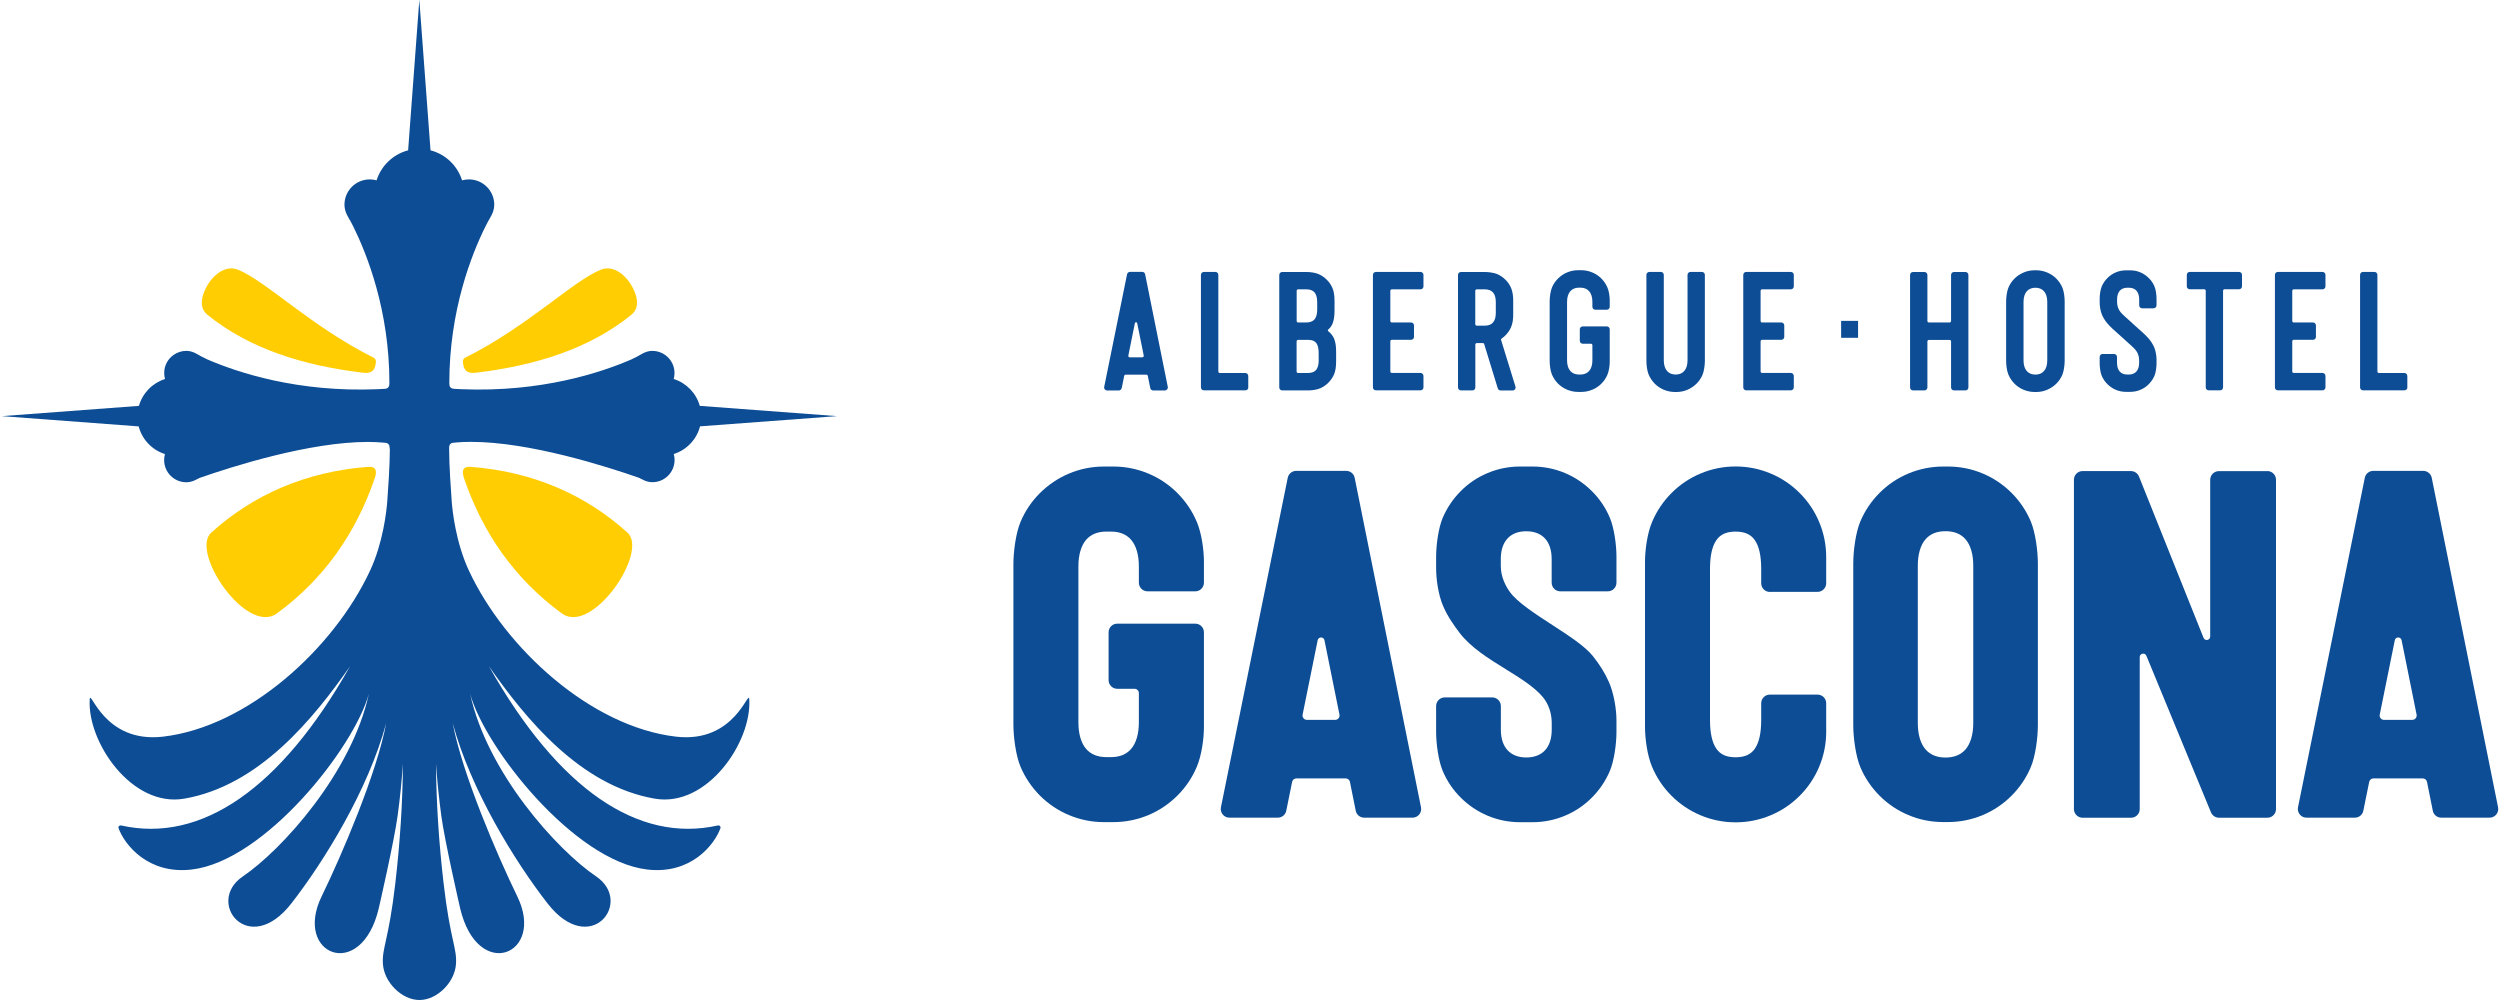 <svg xmlns="http://www.w3.org/2000/svg" id="Capa_1" viewBox="0 0 375 150"><defs><style>      .st0, .st1 {        fill: #0d4d95;      }      .st2 {        fill: #ffcd02;      }      .st2, .st1 {        fill-rule: evenodd;      }    </style></defs><path class="st0" d="M170.58,48.48l.98,4.85c.03.14-.08.27-.22.27h-1.87c-.14,0-.25-.13-.22-.27l.98-4.85c.04-.19.31-.19.35,0ZM168.26,58.22l.37-1.84c.02-.1.11-.18.22-.18h3.1c.11,0,.2.07.22.18l.37,1.83c.04.21.22.36.44.36h1.75c.28,0,.49-.26.44-.53l-3.4-16.9c-.04-.21-.22-.36-.44-.36h-1.83c-.21,0-.39.15-.44.36l-3.43,16.9c-.06.28.15.53.44.53h1.75c.21,0,.39-.15.43-.36Z"></path><path class="st0" d="M187.24,58.12v-1.72c0-.25-.2-.45-.44-.45h-3.83c-.12,0-.22-.1-.22-.22v-14.5c0-.25-.2-.44-.44-.44h-1.72c-.25,0-.45.2-.45.44v16.88c0,.25.2.44.45.44h6.22c.25,0,.44-.2.44-.44Z"></path><path class="st0" d="M197.81,53.94c0,1.42-.47,2.01-1.66,2.01h-1.44c-.12,0-.22-.1-.22-.22v-4.53c0-.12.1-.22.22-.22h1.55c1.18,0,1.54.71,1.54,2.01v.95ZM195.92,43.4c1.42,0,1.66.95,1.66,2.01v.95c0,1.07-.24,2.01-1.66,2.01h-1.2c-.12,0-.22-.1-.22-.22v-4.53c0-.12.1-.22.22-.22h1.2ZM200.11,50.78c-.15-.36-.53-.84-.86-1.09-.09-.07-.1-.21,0-.28.27-.2.51-.57.62-.84.21-.49.31-1.14.31-1.97v-1.42c0-.83-.1-1.49-.31-1.97-.2-.47-.48-.89-.85-1.25-.36-.36-.78-.65-1.25-.85-.49-.21-1.2-.31-1.74-.31h-3.7c-.25,0-.44.2-.44.44v16.88c0,.25.2.44.44.44h3.94c.53,0,1.25-.1,1.74-.31.47-.2.89-.48,1.25-.85s.65-.78.85-1.25c.21-.49.31-1.14.31-1.97v-1.42c0-.83-.1-1.48-.31-1.97Z"></path><path class="st0" d="M213.52,42.95v-1.72c0-.25-.2-.44-.44-.44h-6.69c-.25,0-.45.2-.45.44v16.88c0,.25.2.44.45.44h6.69c.25,0,.44-.2.44-.44v-1.72c0-.25-.2-.45-.44-.45h-4.31c-.12,0-.22-.1-.22-.22v-4.53c0-.12.1-.22.22-.22h2.89c.25,0,.44-.2.44-.44v-1.72c0-.25-.2-.44-.44-.44h-2.89c-.12,0-.22-.1-.22-.22v-4.53c0-.12.1-.22.22-.22h4.31c.25,0,.44-.2.44-.44Z"></path><path class="st0" d="M224.37,46.95c0,1.3-.59,1.9-1.66,1.9h-1.2c-.12,0-.22-.1-.22-.22v-5.01c0-.12.1-.22.22-.22h1.2c1.07,0,1.66.59,1.66,1.9v1.66ZM227.32,57.99l-2.15-6.97c-.03-.09,0-.19.09-.25.2-.14.39-.29.56-.47.36-.36.65-.78.85-1.25.21-.49.31-1.2.31-1.73v-2.37c0-.53-.1-1.25-.31-1.74-.2-.47-.48-.89-.85-1.25-.36-.36-.78-.65-1.25-.85-.49-.21-1.32-.31-1.85-.31h-3.58c-.25,0-.44.2-.44.44v16.88c0,.25.2.44.44.44h1.72c.25,0,.44-.2.44-.44v-6.44c0-.12.1-.22.22-.22h.9c.1,0,.18.06.21.16l2.04,6.64c.06.19.23.31.43.31h1.8c.3,0,.51-.29.42-.57Z"></path><path class="st0" d="M238.85,58.46c.51-.22.96-.52,1.36-.91.39-.39.7-.85.91-1.36.22-.53.34-1.32.34-1.9v-4.89c0-.25-.2-.44-.44-.44h-3.61c-.25,0-.44.2-.44.44v1.72c0,.25.2.44.44.44h1.23c.12,0,.22.1.22.22v2.27c0,1.42-.71,2.13-1.78,2.13h-.24c-1.07,0-1.78-.71-1.78-2.13v-8.77c0-1.42.71-2.13,1.78-2.13h.24c1.07,0,1.78.71,1.78,2.13v.74c0,.25.2.44.44.44h1.72c.25,0,.44-.2.44-.44v-.98c0-.57-.11-1.37-.34-1.9-.22-.51-.52-.96-.91-1.36-.39-.39-.85-.7-1.36-.91-.53-.22-1.09-.34-1.66-.34h-.47c-.57,0-1.13.11-1.66.34-.51.21-.96.52-1.36.91-.39.39-.7.85-.91,1.36-.22.53-.34,1.44-.34,2.02v9c0,.57.11,1.49.34,2.02.22.51.52.96.91,1.36.39.39.85.7,1.36.91.53.22,1.09.34,1.66.34h.47c.57,0,1.13-.11,1.66-.34Z"></path><path class="st0" d="M253.12,58.46c.51-.22.96-.52,1.36-.91.39-.39.7-.85.91-1.36.22-.53.34-1.44.34-2.02v-12.94c0-.25-.2-.44-.44-.44h-1.72c-.25,0-.44.2-.44.44v12.82c0,1.42-.71,2.13-1.78,2.13s-1.78-.71-1.78-2.13v-12.82c0-.25-.2-.44-.44-.44h-1.72c-.25,0-.45.2-.45.44v12.94c0,.57.11,1.49.34,2.02.22.51.52.96.91,1.36.39.39.85.7,1.36.91.53.22,1.09.34,1.66.34h.24c.57,0,1.13-.11,1.66-.34Z"></path><path class="st0" d="M269.07,42.95v-1.72c0-.25-.2-.44-.45-.44h-6.69c-.25,0-.44.2-.44.44v16.88c0,.25.2.44.44.44h6.69c.25,0,.45-.2.45-.44v-1.72c0-.25-.2-.45-.45-.45h-4.31c-.12,0-.22-.1-.22-.22v-4.53c0-.12.1-.22.22-.22h2.89c.25,0,.44-.2.44-.44v-1.72c0-.25-.2-.44-.44-.44h-2.89c-.12,0-.22-.1-.22-.22v-4.53c0-.12.1-.22.22-.22h4.31c.25,0,.45-.2.45-.44Z"></path><rect class="st0" x="276.17" y="48.13" width="2.54" height="2.54"></rect><path class="st0" d="M292.66,41.24v6.91c0,.12-.1.22-.22.22h-3.11c-.12,0-.22-.1-.22-.22v-6.91c0-.25-.2-.44-.44-.44h-1.72c-.25,0-.44.2-.44.44v16.88c0,.25.2.44.44.44h1.72c.24,0,.44-.2.44-.44v-6.91c0-.12.1-.22.22-.22h3.11c.12,0,.22.1.22.22v6.91c0,.25.2.44.44.44h1.72c.25,0,.44-.2.44-.44v-16.88c0-.25-.2-.44-.44-.44h-1.72c-.25,0-.44.2-.44.44Z"></path><path class="st0" d="M305.31,43.16c1.07,0,1.78.71,1.78,2.13v8.77c0,1.42-.71,2.13-1.78,2.13s-1.78-.71-1.78-2.13v-8.77c0-1.42.71-2.13,1.78-2.13ZM307.09,58.46c.51-.22.96-.52,1.36-.91.39-.39.7-.85.91-1.36.22-.53.34-1.44.34-2.02v-9c0-.57-.11-1.49-.34-2.02-.22-.51-.52-.96-.91-1.36-.39-.39-.85-.7-1.36-.91-.53-.22-1.08-.34-1.66-.34h-.24c-.57,0-1.13.11-1.66.34-.51.21-.96.52-1.36.91-.39.39-.7.85-.91,1.36-.22.53-.34,1.44-.34,2.02v9c0,.57.11,1.49.34,2.02.22.51.52.96.91,1.36.39.39.85.7,1.36.91.53.22,1.09.34,1.66.34h.24c.58,0,1.13-.11,1.66-.34Z"></path><path class="st0" d="M323.04,46.24c.25,0,.44-.2.44-.45v-.98c0-.53-.1-1.37-.31-1.85-.2-.47-.48-.89-.85-1.25-.36-.36-.78-.65-1.25-.85-.49-.21-1.01-.31-1.54-.31h-.63c-.53,0-1.05.1-1.54.31-.47.2-.89.48-1.25.85-.36.36-.65.78-.85,1.25-.21.49-.31,1.32-.31,1.85v.59c0,.53.12,1.29.35,1.83.19.44.46.87.78,1.25.44.53,1.02,1.04,1.53,1.49.26.23.51.45.68.61.23.23.51.47.8.73.44.39.94.82,1.25,1.19.33.39.53.94.53,1.54v.36c0,1.18-.59,1.78-1.54,1.78h-.24c-.95,0-1.54-.59-1.54-1.78v-.86c0-.25-.2-.44-.44-.44h-1.72c-.25,0-.44.2-.44.44v.98c0,.53.1,1.37.31,1.85.2.47.48.89.85,1.25.36.36.78.65,1.25.85.49.21,1,.31,1.54.31h.63c.53,0,1.05-.1,1.54-.31.47-.2.89-.48,1.25-.85s.65-.78.85-1.25c.21-.49.31-1.32.31-1.85v-.59c0-.53-.12-1.29-.35-1.83-.19-.44-.46-.87-.78-1.25-.44-.53-1.02-1.04-1.53-1.49-.26-.23-.51-.45-.68-.61-.23-.23-.51-.47-.8-.73-.44-.39-.94-.83-1.25-1.19-.33-.39-.53-.94-.53-1.54v-.35c0-1.19.59-1.78,1.54-1.78h.24c.95,0,1.54.59,1.54,1.78v.86c0,.25.2.45.44.45h1.72Z"></path><path class="st0" d="M335.86,40.79h-7.4c-.25,0-.44.2-.44.44v1.72c0,.25.2.44.44.44h2.18c.12,0,.22.1.22.22v14.5c0,.25.2.44.44.44h1.72c.25,0,.44-.2.44-.44v-14.5c0-.12.1-.22.22-.22h2.18c.25,0,.44-.2.44-.44v-1.72c0-.25-.2-.44-.44-.44Z"></path><path class="st0" d="M348.82,42.95v-1.72c0-.25-.2-.44-.45-.44h-6.69c-.25,0-.44.2-.44.44v16.88c0,.25.2.44.44.44h6.69c.25,0,.45-.2.45-.44v-1.72c0-.25-.2-.45-.45-.45h-4.31c-.12,0-.22-.1-.22-.22v-4.53c0-.12.1-.22.22-.22h2.89c.25,0,.44-.2.44-.44v-1.72c0-.25-.2-.44-.44-.44h-2.89c-.12,0-.22-.1-.22-.22v-4.53c0-.12.1-.22.22-.22h4.31c.25,0,.45-.2.45-.44Z"></path><path class="st0" d="M361.1,58.12v-1.72c0-.25-.2-.45-.44-.45h-3.83c-.12,0-.22-.1-.22-.22v-14.5c0-.25-.2-.44-.44-.44h-1.72c-.25,0-.44.2-.44.44v16.88c0,.25.2.44.44.44h6.22c.25,0,.44-.2.44-.44Z"></path><path class="st0" d="M172.12,88.7h7.17c.72,0,1.3-.58,1.3-1.3v-3.13c0-1.72-.33-4.24-1.07-5.99-.68-1.62-1.67-3.07-2.91-4.32-1.25-1.25-2.7-2.23-4.32-2.91-1.68-.71-3.46-1.07-5.3-1.07h-1.39c-1.83,0-3.62.36-5.29,1.07-1.62.69-3.07,1.67-4.32,2.91-1.25,1.25-2.23,2.7-2.91,4.32-.7,1.66-1.07,4.45-1.07,6.34v24.06c0,1.89.37,4.68,1.07,6.34.69,1.62,1.67,3.07,2.91,4.32,1.25,1.25,2.7,2.23,4.32,2.91,1.68.71,3.46,1.07,5.29,1.07h1.39c1.83,0,3.62-.36,5.3-1.07,1.62-.68,3.07-1.67,4.32-2.91,1.25-1.25,2.23-2.7,2.91-4.32.74-1.75,1.07-4.27,1.07-5.99v-14.18c0-.72-.58-1.3-1.3-1.3h-11.7c-.72,0-1.3.58-1.3,1.3v7.17c0,.72.58,1.3,1.3,1.3h2.59c.36,0,.65.29.65.65v4.37c0,1.75-.41,3.14-1.18,4.02-.7.8-1.71,1.21-3,1.21h-.7c-1.29,0-2.3-.41-3.01-1.21-.77-.88-1.18-2.27-1.18-4.02v-23.37c0-1.75.41-3.14,1.18-4.02.7-.8,1.72-1.21,3.01-1.21h.7c1.29,0,2.3.41,3,1.21.77.88,1.18,2.27,1.18,4.02v2.43c0,.72.58,1.3,1.3,1.3Z"></path><path class="st0" d="M200.28,107.98h-4.25c-.41,0-.72-.38-.64-.78l2.26-11.16c.11-.56.91-.56,1.02,0l2.25,11.16c.08.4-.23.78-.64.78ZM213.15,121.09l-9.95-49.42c-.12-.61-.66-1.04-1.27-1.04h-7.5c-.62,0-1.15.44-1.27,1.04l-10.02,49.42c-.16.81.45,1.56,1.27,1.56h7.26c.62,0,1.15-.43,1.27-1.04l.88-4.33c.06-.3.33-.52.64-.52h7.39c.31,0,.58.22.64.52l.87,4.33c.12.61.65,1.04,1.27,1.04h7.25c.82,0,1.44-.75,1.27-1.56Z"></path><path class="st0" d="M234.06,88.7h7.11c.72,0,1.3-.58,1.3-1.3v-3.9c0-1.73-.34-4.29-.99-5.83-.63-1.5-1.54-2.85-2.7-4-1.16-1.16-2.5-2.06-4-2.7-1.56-.66-3.21-.99-4.91-.99h-1.86c-1.7,0-3.35.33-4.9.99-1.5.63-2.85,1.54-4,2.7-1.15,1.16-2.06,2.5-2.7,4-.65,1.54-.99,4.1-.99,5.83v1.73c0,1.51.28,3.93,1.09,5.77.66,1.53,1.69,2.95,2.4,3.89,1.71,2.25,4.37,3.89,6.94,5.48,2.22,1.38,4.33,2.68,5.6,4.22.83,1.01,1.31,2.4,1.31,3.83v1.04c0,2.65-1.39,4.16-3.81,4.16s-3.82-1.52-3.82-4.16v-3.55c0-.72-.58-1.3-1.3-1.3h-7.11c-.72,0-1.3.58-1.3,1.3v3.9c0,1.73.34,4.29.99,5.83.63,1.5,1.54,2.85,2.7,4,1.16,1.16,2.5,2.06,4,2.7,1.56.66,3.21.99,4.9.99h1.86c1.7,0,3.35-.33,4.91-.99,1.5-.63,2.85-1.54,4-2.7,1.15-1.15,2.06-2.5,2.7-4,.65-1.54.99-4.1.99-5.83v-1.73c0-.87-.1-1.88-.28-2.86-.2-1.09-.49-2.1-.85-2.91-.57-1.3-1.38-2.62-2.42-3.91-1.21-1.5-3.57-3.03-6.07-4.65-2.59-1.68-5.27-3.42-6.38-4.97-.61-.86-1.35-2.23-1.35-3.89v-1.04c0-2.64,1.39-4.16,3.82-4.16s3.81,1.52,3.81,4.16v3.55c0,.72.58,1.3,1.3,1.3Z"></path><path class="st0" d="M265.48,88.78h7.15c.72,0,1.3-.58,1.3-1.3v-3.92c0-1.83-.36-3.61-1.07-5.29-.68-1.62-1.66-3.07-2.91-4.32-1.25-1.25-2.7-2.23-4.32-2.91-1.68-.71-3.46-1.07-5.29-1.07s-3.61.36-5.29,1.07c-1.62.68-3.07,1.66-4.32,2.91-1.25,1.25-2.22,2.7-2.91,4.32-.74,1.75-1.07,4.26-1.07,5.99v24.8c0,1.72.33,4.24,1.07,5.99.69,1.62,1.66,3.07,2.91,4.32,1.25,1.25,2.7,2.22,4.32,2.91,1.68.71,3.46,1.07,5.29,1.07s3.61-.36,5.29-1.07c1.62-.68,3.07-1.66,4.32-2.91,1.25-1.25,2.23-2.7,2.91-4.32.71-1.68,1.07-3.46,1.07-5.29v-4.27c0-.72-.58-1.3-1.3-1.3h-7.15c-.72,0-1.3.58-1.3,1.3v2.53c0,1.93-.32,3.37-.95,4.28-.61.88-1.53,1.29-2.89,1.29s-2.28-.41-2.89-1.29c-.63-.91-.95-2.35-.95-4.28v-22.71c0-1.93.32-3.37.95-4.28.61-.88,1.53-1.29,2.89-1.29s2.28.41,2.89,1.29c.63.91.95,2.35.95,4.28v2.18c0,.72.58,1.3,1.3,1.3Z"></path><path class="st0" d="M295.99,108.43c0,1.74-.41,3.12-1.17,3.99-.7.8-1.7,1.21-2.99,1.21s-2.29-.41-2.99-1.21c-.77-.88-1.17-2.26-1.17-3.99v-23.56c0-1.74.41-3.12,1.17-3.99.7-.8,1.7-1.2,2.99-1.2s2.29.4,2.99,1.2c.77.88,1.17,2.26,1.17,3.99v23.56ZM304.62,78.22c-.68-1.61-1.65-3.05-2.89-4.29-1.24-1.24-2.68-2.21-4.29-2.89-1.67-.71-3.44-1.06-5.26-1.06h-.69c-1.82,0-3.59.36-5.26,1.06-1.61.68-3.06,1.65-4.29,2.89-1.24,1.24-2.21,2.68-2.89,4.29-.7,1.65-1.06,4.42-1.06,6.3v24.25c0,1.88.37,4.65,1.06,6.3.68,1.61,1.65,3.05,2.89,4.29,1.24,1.24,2.68,2.21,4.29,2.89,1.67.71,3.44,1.06,5.26,1.06h.69c1.82,0,3.59-.36,5.26-1.06,1.61-.68,3.05-1.65,4.29-2.89,1.24-1.24,2.21-2.68,2.89-4.29.7-1.65,1.06-4.42,1.06-6.3v-24.25c0-1.88-.37-4.65-1.06-6.3Z"></path><path class="st0" d="M340.1,70.67h-7.27c-.72,0-1.3.58-1.3,1.3v23.51c0,.57-.79.73-1,.19l-9.68-24.19c-.2-.49-.68-.82-1.21-.82h-7.25c-.72,0-1.3.58-1.3,1.3v49.4c0,.72.58,1.3,1.3,1.3h7.27c.72,0,1.3-.58,1.3-1.3v-22.8c0-.57.79-.72,1-.19l9.68,23.47c.2.49.68.82,1.21.82h7.25c.72,0,1.3-.58,1.3-1.3v-49.4c0-.72-.58-1.3-1.3-1.3Z"></path><path class="st0" d="M361.85,107.98h-4.25c-.41,0-.72-.38-.64-.78l2.26-11.16c.11-.56.91-.56,1.02,0l2.25,11.16c.08.4-.23.78-.64.78ZM374.71,121.09l-9.95-49.42c-.12-.61-.66-1.04-1.27-1.04h-7.5c-.62,0-1.15.44-1.27,1.04l-10.02,49.42c-.16.81.45,1.56,1.27,1.56h7.26c.62,0,1.15-.43,1.27-1.04l.88-4.33c.06-.3.33-.52.64-.52h7.39c.31,0,.58.22.64.52l.87,4.33c.12.61.65,1.04,1.27,1.04h7.25c.82,0,1.44-.75,1.27-1.56Z"></path><path class="st1" d="M58.44,67.29c0-.25,0-.5-.18-.68s-.41-.19-.66-.21c-.77-.07-1.58-.11-2.41-.11-8.79,0-20.36,3.69-25.23,5.39-.48.22-1.11.66-2.01.66-1.84,0-3.33-1.49-3.33-3.33,0-.31.04-.61.12-.9-1.93-.61-3.43-2.18-3.94-4.15L.26,62.42l20.58-1.54c.54-1.91,2.02-3.43,3.91-4.03-.08-.29-.12-.59-.12-.9,0-1.1.53-2.07,1.35-2.67.55-.41,1.24-.65,1.98-.65,1,0,1.8.61,2.17.8.27.14.58.3.94.47,4.6,1.99,13.62,4.98,25.55,4.48.32-.01.63-.03.96-.05.25-.01.5-.03.66-.22s.17-.44.17-.69c0-10.86-3.37-19.33-5.44-23.49-.14-.27-.26-.52-.39-.75-.24-.45-.91-1.32-.91-2.47,0-2.1,1.7-3.8,3.8-3.8.35,0,.7.05,1.02.14.69-2.2,2.49-3.92,4.73-4.5l1.68-22.56,1.68,22.56c2.25.58,4.04,2.3,4.73,4.5.33-.09.67-.14,1.03-.14,2.1,0,3.8,1.7,3.8,3.8,0,1.15-.68,2.02-.91,2.47-.12.23-.25.48-.39.75-2.08,4.15-5.44,12.63-5.44,23.49,0,.26,0,.51.17.69s.42.21.66.22c.32.02.64.03.96.05,11.93.5,20.95-2.48,25.55-4.48.36-.17.67-.33.94-.47.37-.19,1.16-.8,2.17-.8.74,0,1.43.24,1.98.65.82.61,1.35,1.58,1.35,2.67,0,.31-.04.61-.12.9,1.89.59,3.37,2.11,3.91,4.03l20.58,1.54-20.54,1.53c-.51,1.97-2.01,3.55-3.94,4.15.08.29.12.59.12.9,0,1.84-1.49,3.33-3.33,3.33-.89,0-1.52-.43-2.01-.66-4.87-1.7-16.43-5.4-25.23-5.39-.83,0-1.64.03-2.41.11-.24.02-.49.03-.66.21-.17.18-.18.43-.18.68,0,2.51.28,6.47.39,7.95.11,1.41.6,6.13,2.59,10.39,5.44,11.64,18.31,23.41,31.07,24.88,8.87,1.02,10.86-7.26,10.97-5.61.41,6.37-6.29,16.27-14.17,14.91-11.25-1.94-19.4-12.04-24.87-19.85,10.41,18.42,22.36,26.55,34.32,23.87.12-.03.24,0,.32.08s.12.21.08.32c-.9,2.51-4.44,6.97-10.97,6.21-10.98-1.27-24.41-18.3-26.59-26.4,2.56,11.88,13.1,23.51,18.91,27.43,5.68,3.84-.86,12.31-7.29,4.05-4.91-6.31-11.52-17.03-14.22-27.04,1.4,7.53,6.67,19.8,9.69,26,4.26,8.75-5.96,12.91-8.58,1.76,0,0-2.32-10.08-2.83-13.9-.34-2.57-.61-5.16-.79-7.77.04,5.87.44,11.88,1.14,17.93,1,8.61,2.02,9.65,1.86,12.11-.18,2.75-2.83,5.4-5.48,5.4s-5.3-2.65-5.48-5.4c-.16-2.46.86-3.5,1.86-12.11.7-6.06,1.1-12.06,1.14-17.93-.18,2.61-.44,5.2-.79,7.77-.51,3.82-2.83,13.9-2.83,13.9-2.62,11.15-12.84,7-8.58-1.76,3.02-6.2,8.28-18.47,9.69-26-2.7,10.02-9.32,20.74-14.22,27.04-6.43,8.26-12.97-.21-7.28-4.05,5.81-3.93,16.35-15.55,18.91-27.43-2.18,8.09-15.62,25.13-26.59,26.4-6.52.76-10.06-3.7-10.97-6.21-.04-.11,0-.24.08-.32s.21-.1.32-.08c11.95,2.68,23.91-5.44,34.32-23.87-5.46,7.81-13.61,17.91-24.87,19.85-7.88,1.36-14.58-8.54-14.17-14.91.11-1.65,2.09,6.63,10.97,5.61,12.76-1.47,25.64-13.24,31.07-24.88,1.97-4.21,2.48-8.97,2.59-10.39.11-1.48.39-5.44.39-7.95Z"></path><path class="st2" d="M56.22,71.71c-2.83,8.27-7.6,15.12-14.68,20.3-4.55,3.33-13.08-9.21-9.85-12.12,6.25-5.65,14.15-9.15,23.5-9.86,1.27-.1,1.38.66,1.03,1.69Z"></path><path class="st2" d="M35.64,40.43c4.22,1.68,11.03,8.55,20.4,13.22.24.12.37.37.35.63-.11,1.28-.61,1.79-1.93,1.63-9.03-1.08-17.06-3.61-23.32-8.67-1.09-.89-1.09-2.17-.42-3.69,1.03-2.32,3.12-3.83,4.92-3.11Z"></path><path class="st2" d="M69.59,71.71c2.83,8.27,7.6,15.12,14.68,20.3,4.55,3.33,13.08-9.21,9.85-12.12-6.25-5.65-14.15-9.15-23.5-9.86-1.27-.1-1.38.66-1.02,1.69Z"></path><path class="st2" d="M90.18,40.43c-4.22,1.68-11.03,8.55-20.4,13.22-.24.12-.38.37-.35.63.11,1.28.61,1.79,1.93,1.63,9.03-1.08,17.06-3.61,23.32-8.67,1.09-.89,1.09-2.17.42-3.69-1.03-2.32-3.12-3.83-4.92-3.11Z"></path></svg>